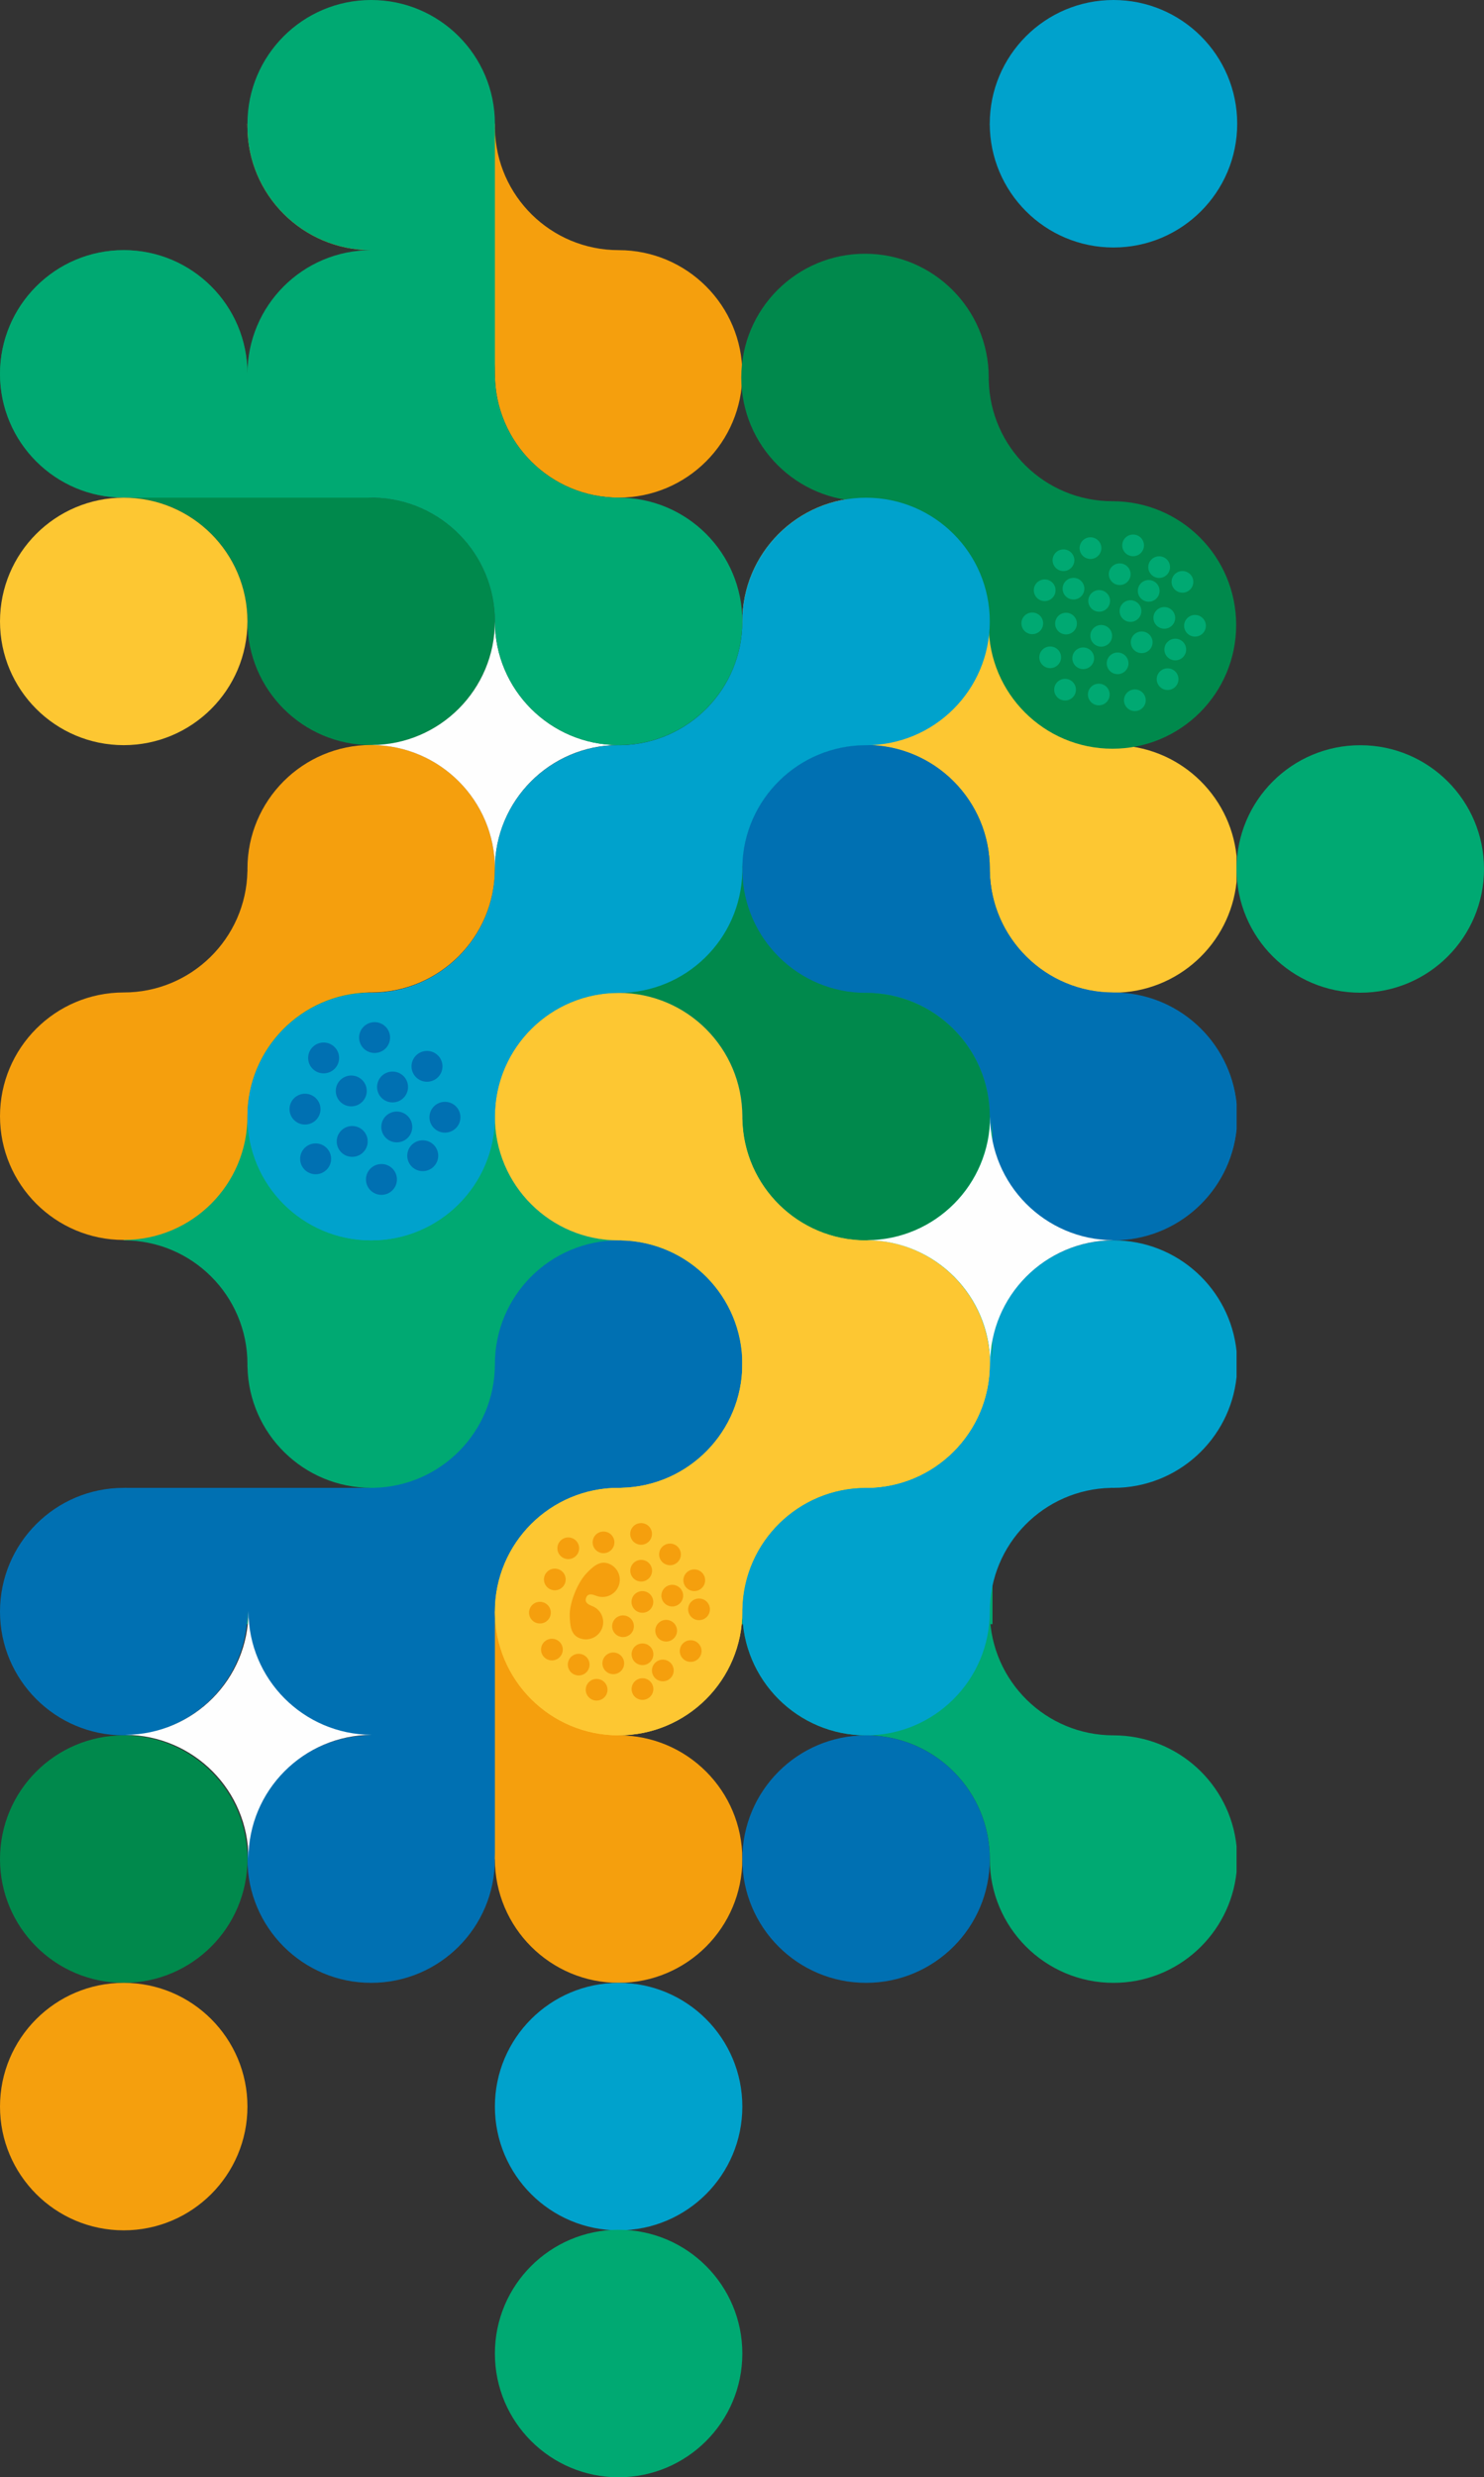 <?xml version="1.0" encoding="UTF-8"?>
<!DOCTYPE svg PUBLIC "-//W3C//DTD SVG 1.1//EN" "http://www.w3.org/Graphics/SVG/1.1/DTD/svg11.dtd">
<!-- Creator: CorelDRAW 2018 (64-Bit) -->
<svg xmlns="http://www.w3.org/2000/svg" xml:space="preserve" width="154.043mm" height="257.096mm" version="1.1" style="shape-rendering:geometricPrecision; text-rendering:geometricPrecision; image-rendering:optimizeQuality; fill-rule:evenodd; clip-rule:evenodd"
viewBox="0 0 21441.37 35785.5"
 xmlns:xlink="http://www.w3.org/1999/xlink">
 <rect x="0" y="0" width="21441.37" height="35785.5" fill="#333333" stroke="none"/>
 <defs>
  <style type="text/css">
   <![CDATA[
    .fil7 {fill:#FEFEFE}
    .fil3 {fill:#FDC732}
    .fil9 {fill:#FDC732}
    .fil2 {fill:#F59F0D}
    .fil0 {fill:#00A972}
    .fil10 {fill:#00A972}
    .fil11 {fill:#00A2CC}
    .fil1 {fill:#00A2CC}
    .fil8 {fill:#00894C}
    .fil4 {fill:#00894C}
    .fil5 {fill:#0070B2}
    .fil6 {fill:#0070B2}
   ]]>
  </style>
 </defs>
 <g id="Слой_x0020_1">
  <path class="fil0" d="M1787.6 14342.41l0 3575.18 0.01 0c987.27,0 1787.59,800.32 1787.59,1787.59 0,12.76 -0.19,25.49 -0.46,38.18l0.93 0c20.31,969.65 812.6,1749.41 1787.12,1749.41 987.27,0 1787.59,800.34 1787.59,1787.59 0,61.1 -3.08,121.49 -9.06,181.02l7198.41 0 0 -9118.97 -12552.14 0zm0 7150.36l0 1968.61 1796.68 0c-5.99,-59.53 -9.08,-119.91 -9.08,-181.02 0,-974.49 -779.78,-1766.8 -1749.41,-1787.1l0 -0.96c-12.71,0.26 -25.42,0.47 -38.18,0.47l-0.01 0z"/>
  <path class="fil1" d="M7150.39 12554.82c0,-987.27 800.31,-1787.6 1787.59,-1787.6 987.27,0 1787.58,800.34 1787.58,1787.6 0,987.27 -800.31,1787.59 -1787.58,1787.59 -974.52,0 -1766.81,779.78 -1787.12,1749.41l-0.95 0c0.26,12.71 0.47,25.43 0.47,38.19 0,987.27 -800.34,1787.58 -1787.59,1787.58 -987.27,0 -1787.6,-800.31 -1787.6,-1787.58 0,-987.28 800.34,-1787.6 1787.6,-1787.6 12.76,0 25.47,0.21 38.17,0.49l0 -0.96c969.63,-20.31 1749.42,-812.61 1749.42,-1787.12z"/>
  <polygon class="fil2" points="5959.82,26855.56 5959.82,23280.38 8937.98,23280.38 8937.98,26855.56 "/>
  <path class="fil3" d="M10725.59 19705.18c0,987.27 800.31,1787.6 1787.58,1787.6 987.28,0 1787.59,-800.34 1787.59,-1787.6 0,-987.26 -800.31,-1787.59 -1787.59,-1787.59 -974.51,0 -1766.8,-779.78 -1787.09,-1749.41l-0.96 0c0.26,-12.69 0.47,-25.42 0.47,-38.17 0,-987.28 -800.34,-1787.59 -1787.59,-1787.59 -987.27,0 -1787.6,800.31 -1787.6,1787.59 0,987.27 800.34,1787.58 1787.6,1787.58 12.76,0 25.47,-0.19 38.17,-0.47l0 0.95c969.63,20.32 1749.42,812.63 1749.42,1787.12z"/>
  <path class="fil4" d="M3575.21 8976.12c0,987.27 800.32,1787.6 1787.59,1787.6 987.27,0 1787.59,-800.34 1787.59,-1787.6 0,-987.26 -800.32,-1787.59 -1787.59,-1787.59 -974.51,0 -1766.8,-779.76 -1787.12,-1749.4l-0.95 0c0.28,-12.71 0.47,-25.43 0.47,-38.19 0,-987.27 -800.34,-1787.58 -1787.59,-1787.58 -987.27,0 -1787.6,800.31 -1787.6,1787.58 0,987.27 800.34,1787.59 1787.6,1787.59 12.76,0 25.47,-0.19 38.17,-0.47l0 0.96c969.65,20.31 1749.42,812.61 1749.42,1787.1z"/>
  <path class="fil5" d="M7150.39 19705.2c0,-987.27 800.31,-1787.6 1787.59,-1787.6 987.27,0 1787.58,800.34 1787.58,1787.6 0,987.26 -800.31,1787.59 -1787.58,1787.59 -974.52,0 -1766.81,779.79 -1787.1,1749.42l-0.96 0 0.01 1.38 0.46 0 0 32.61 0 4.18 0 3575.18 0 0.01c0,987.26 -800.34,1787.59 -1787.59,1787.59 -987.27,0 -1787.6,-800.34 -1787.6,-1787.59 0,-987.27 800.34,-1787.6 1787.6,-1787.6 -987.27,0 -1787.6,-800.32 -1787.6,-1787.59 0,987.27 -800.32,1787.59 -1787.59,1787.59 -987.27,0 -1787.59,-800.32 -1787.59,-1787.59 0,-987.27 800.32,-1787.59 1787.59,-1787.59l0.01 0 3575.18 0 4.18 0 33.99 0 0 -0.47c969.63,-20.31 1749.42,-812.63 1749.42,-1787.12z"/>
  <path class="fil3" d="M10725.59 19705.2c0,-987.27 800.31,-1787.6 1787.58,-1787.6 987.28,0 1787.59,800.34 1787.59,1787.6 0,987.26 -800.31,1787.59 -1787.59,1787.59 -974.51,0 -1766.8,779.79 -1787.09,1749.42l-0.96 0c0.26,12.69 0.47,25.42 0.47,38.17 0,987.27 -800.34,1787.59 -1787.59,1787.59 -987.27,0 -1787.6,-800.32 -1787.6,-1787.59 0,-987.27 800.34,-1787.59 1787.6,-1787.59 12.76,0 25.47,0.21 38.17,0.49l0 -0.96c969.63,-20.31 1749.42,-812.63 1749.42,-1787.12z"/>
  <path class="fil6" d="M12513.15 14342.41c987.27,0 1787.6,-800.32 1787.6,-1787.59 0,-987.27 -800.34,-1787.59 -1787.6,-1787.59 -987.26,0 -1787.59,800.32 -1787.59,1787.59 0,974.51 -779.78,1766.8 -1749.41,1787.09l0 0.96c-12.69,-0.26 -25.42,-0.46 -38.17,-0.46 -987.28,0 -1787.59,800.32 -1787.59,1787.58 0,987.27 800.31,1787.6 1787.59,1787.6 987.27,0 1787.58,-800.34 1787.58,-1787.6 0,-12.76 -0.19,-25.47 -0.47,-38.17l0.95 0c20.32,-969.63 812.63,-1749.41 1787.12,-1749.41z"/>
  <path class="fil6" d="M12513.16 14342.41c-987.27,0 -1787.6,-800.32 -1787.6,-1787.59 0,-987.27 800.34,-1787.59 1787.6,-1787.59 987.26,0 1787.59,800.32 1787.59,1787.59 0,974.51 779.79,1766.8 1749.42,1787.09l0 0.96c12.69,-0.26 25.42,-0.46 38.17,-0.46 924.05,0 1684.27,701.12 1777.86,1600.39l0 374.38c-93.59,899.27 -853.81,1600.41 -1777.86,1600.41 -987.27,0 -1787.59,-800.34 -1787.59,-1787.6 0,-12.76 0.21,-25.47 0.49,-38.17l-0.96 0c-20.31,-969.63 -812.63,-1749.41 -1787.12,-1749.41z"/>
  <path class="fil7" d="M5367.96 25060.47l0 0.24c-982.79,5.23 -1777.89,803.47 -1777.89,1787.48 0,-984.01 -795.07,-1782.25 -1777.83,-1787.48l0 -0.24c982.76,-5.25 1777.83,-803.45 1777.83,-1787.48 0,984.03 795.1,1782.23 1777.89,1787.48zm-1777.69 1802.5l-0.38 0c0.06,-4.64 0.17,-9.23 0.18,-13.85 0.03,4.62 0.15,9.21 0.19,13.85z"/>
  <path class="fil5" d="M5190.4 14342.43c-911.67,81.55 -1626.34,847.31 -1626.34,1780.21 0,-932.9 -714.65,-1698.66 -1626.31,-1780.21l3252.65 0zm-1626.14 1794.98l-0.39 0c0.06,-4.62 0.18,-9.21 0.19,-13.85 0,4.64 0.14,9.23 0.19,13.85z"/>
  <path class="fil8" d="M0.01 26855.57c0,-987.27 800.32,-1787.6 1787.59,-1787.6 987.27,0 1787.59,800.34 1787.59,1787.6 0,987.26 -800.32,1787.59 -1787.59,1787.59 -987.27,0 -1787.59,-800.34 -1787.59,-1787.59z"/>
  <path class="fil2" d="M7150.39 26855.57c0,-987.27 800.31,-1787.6 1787.59,-1787.6 987.27,0 1787.58,800.34 1787.58,1787.6 0,987.26 -800.31,1787.59 -1787.58,1787.59 -987.28,0 -1787.59,-800.34 -1787.59,-1787.59z"/>
  <path class="fil2" d="M7150.39 5400.94c0,987.27 800.31,1787.6 1787.59,1787.6 987.27,0 1787.58,-800.34 1787.58,-1787.6 0,-987.27 -800.31,-1787.58 -1787.58,-1787.58 -974.52,0 -1766.81,-779.79 -1787.12,-1749.42l-0.95 0c0.26,-12.71 0.47,-25.43 0.47,-38.18 0,-12.76 -0.22,-25.46 -0.49,-38.15l-3574.22 0c-0.26,12.69 -0.49,25.39 -0.49,38.15 0,987.27 800.34,1787.6 1787.6,1787.6 12.76,0 25.47,-0.22 38.17,-0.5l0 0.96c969.63,20.31 1749.42,812.61 1749.42,1787.12z"/>
  <path class="fil9" d="M14300.75 12552.59c0,987.27 800.32,1787.6 1787.59,1787.6 924.05,0 1684.27,-701.13 1777.86,-1600.42l0 -374.38c-93.59,-899.27 -853.81,-1600.39 -1777.86,-1600.39 -974.51,0 -1766.8,-779.78 -1787.12,-1749.42l-0.95 0c0.28,-12.71 0.47,-25.42 0.47,-38.18 0,-987.27 -800.34,-1787.59 -1787.59,-1787.59 -987.27,0 -1787.6,800.32 -1787.6,1787.59 0,987.27 800.34,1787.6 1787.6,1787.6 12.76,0 25.49,-0.22 38.18,-0.49l0 0.96c969.63,20.29 1749.41,812.61 1749.41,1787.12z"/>
  <path class="fil6" d="M14300.75 16124.14c0,987.27 800.32,1787.6 1787.59,1787.6 924.05,0 1684.27,-701.13 1777.86,-1600.42l0 -374.37c-93.59,-899.29 -853.81,-1600.41 -1777.86,-1600.41 -974.51,0 -1766.8,-779.78 -1787.12,-1749.41l-0.95 0c0.28,-12.72 0.47,-25.43 0.47,-38.19 0,-987.27 -800.34,-1787.59 -1787.59,-1787.59 -987.27,0 -1787.6,800.32 -1787.6,1787.59 0,987.27 800.34,1787.6 1787.6,1787.6 12.76,0 25.49,-0.22 38.18,-0.49l0 0.96c969.63,20.29 1749.41,812.61 1749.41,1787.12z"/>
  <path class="fil10" d="M14300.75 26855.56c0,987.27 800.32,1787.6 1787.59,1787.6 924.05,0 1684.27,-701.13 1777.86,-1600.42l0 -374.38c-93.59,-899.29 -853.81,-1600.39 -1777.86,-1600.39 -974.51,0 -1766.8,-779.79 -1787.12,-1749.42l-0.95 0c0.28,-12.71 0.47,-25.42 0.47,-38.18 0,-987.27 -800.34,-1787.59 -1787.59,-1787.59 -987.27,0 -1787.6,800.32 -1787.6,1787.59 0,987.27 800.34,1787.6 1787.6,1787.6 12.76,0 25.49,-0.22 38.18,-0.49l0 0.96c969.63,20.29 1749.41,812.6 1749.41,1787.12z"/>
  <path class="fil4" d="M10725.59 16129.99c0,987.27 800.31,1787.6 1787.58,1787.6 987.28,0 1787.59,-800.34 1787.59,-1787.6 0,-987.27 -800.31,-1787.58 -1787.59,-1787.58 -974.51,0 -1766.8,-779.79 -1787.1,-1749.42l-0.95 0c0.26,-12.71 0.47,-25.43 0.47,-38.19 0,-987.27 -800.34,-1787.58 -1787.59,-1787.58 -987.27,0 -1787.6,800.31 -1787.6,1787.58 0,987.28 800.34,1787.62 1787.6,1787.62 12.76,0 25.47,-0.22 38.17,-0.5l0 0.96c969.63,20.31 1749.42,812.61 1749.42,1787.12z"/>
  <path class="fil1" d="M14300.74 23280.37c0,987.27 -800.32,1787.6 -1787.59,1787.6 -987.27,0 -1787.59,-800.34 -1787.59,-1787.6 0,-987.27 800.32,-1787.59 1787.59,-1787.59 974.51,0 1766.81,-779.78 1787.12,-1749.42l0.95 0c-0.26,-12.71 -0.47,-25.42 -0.47,-38.18 0,-987.27 800.34,-1787.59 1787.59,-1787.59 924.05,0 1684.28,701.12 1777.88,1600.39l0 374.38c-93.59,899.29 -853.83,1600.42 -1777.88,1600.42 -12.76,0 -25.47,-0.22 -38.17,-0.49l0 0.96c-969.65,20.29 -1749.42,812.6 -1749.42,1787.12z"/>
  <path class="fil2" d="M3575.2 16124.14c0,987.27 -800.32,1787.6 -1787.59,1787.6 -987.27,0 -1787.59,-800.34 -1787.59,-1787.6 0,-987.27 800.32,-1787.59 1787.59,-1787.59 974.51,0 1766.8,-779.78 1787.12,-1749.41l0.95 0c-0.28,-12.72 -0.47,-25.43 -0.47,-38.19 0,-987.27 800.34,-1787.59 1787.59,-1787.59 987.27,0 1787.6,800.32 1787.6,1787.59 0,987.27 -800.34,1787.6 -1787.6,1787.6 -12.76,0 -25.49,-0.22 -38.18,-0.49l0 0.96c-969.63,20.29 -1749.41,812.61 -1749.41,1787.12z"/>
  <path class="fil4" d="M14285.43 9028.16c0,987.27 800.32,1787.6 1787.59,1787.6 987.27,0 1787.59,-800.34 1787.59,-1787.6 0,-987.27 -800.32,-1787.59 -1787.59,-1787.59 -974.51,0 -1766.8,-779.78 -1787.12,-1749.42l-0.93 0c0.26,-12.71 0.46,-25.42 0.46,-38.18 0,-987.27 -800.32,-1787.59 -1787.58,-1787.59 -987.28,0 -1787.6,800.32 -1787.6,1787.59 0,987.27 800.32,1787.6 1787.6,1787.6 12.76,0 25.47,-0.22 38.17,-0.49l0 0.96c969.63,20.29 1749.41,812.6 1749.41,1787.12z"/>
  <path class="fil11" d="M7150.39 30430.74c0,987.27 800.31,1787.6 1787.59,1787.6 987.27,0 1787.58,-800.34 1787.58,-1787.6 0,-987.27 -800.31,-1787.58 -1787.58,-1787.58 -987.28,0 -1787.59,800.31 -1787.59,1787.58z"/>
  <path class="fil10" d="M7150.39 33997.89c0,987.27 800.31,1787.6 1787.59,1787.6 987.27,0 1787.58,-800.34 1787.58,-1787.6 0,-987.27 -800.31,-1787.59 -1787.58,-1787.59 -987.28,0 -1787.59,800.32 -1787.59,1787.59z"/>
  <path class="fil10" d="M17866.19 12552.58c0,987.28 800.32,1787.6 1787.59,1787.6 987.27,0 1787.59,-800.32 1787.59,-1787.6 0,-987.27 -800.32,-1787.58 -1787.59,-1787.58 -987.27,0 -1787.59,800.31 -1787.59,1787.58z"/>
  <path class="fil5" d="M14300.75 26855.57c0,-987.27 -800.34,-1787.6 -1787.59,-1787.6 -987.27,0 -1787.6,800.34 -1787.6,1787.6 0,987.26 800.34,1787.59 1787.6,1787.59 987.26,0 1787.59,-800.34 1787.59,-1787.59z"/>
  <path class="fil0" d="M14339.74 19709.51l-0.03 1.16c0,-984.03 -795.07,-1782.25 -1777.83,-1787.49l0 -0.24c982.76,-5.26 1777.83,-803.45 1777.83,-1787.47l0.03 1.13 0 3572.91zm0 15.92l-0.21 0c0.04,-4.62 0.17,-9.23 0.18,-13.86l0.03 1.53 0 1.31 0 11.02z"/>
  <path class="fil2" d="M0.01 30430.74c0,987.27 800.32,1787.6 1787.59,1787.6 987.27,0 1787.59,-800.34 1787.59,-1787.6 0,-987.27 -800.32,-1787.58 -1787.59,-1787.58 -987.27,0 -1787.59,800.31 -1787.59,1787.58z"/>
  <path class="fil11" d="M14300.35 1787.6c0,987.27 800.32,1787.6 1787.59,1787.6 987.27,0 1787.59,-800.34 1787.59,-1787.6 0,-987.27 -800.32,-1787.59 -1787.59,-1787.59 -987.27,0 -1787.59,800.32 -1787.59,1787.59z"/>
  <path class="fil3" d="M10725.59 19705.18c0,987.27 800.31,1787.6 1787.58,1787.6 987.28,0 1787.59,-800.34 1787.59,-1787.6 0,-987.26 -800.31,-1787.59 -1787.59,-1787.59 -974.51,0 -1766.8,-779.78 -1787.09,-1749.41l-0.96 0c0.26,-12.69 0.47,-25.42 0.47,-38.17 0,-987.28 -800.34,-1787.59 -1787.59,-1787.59 -987.27,0 -1787.6,800.31 -1787.6,1787.59 0,987.27 800.34,1787.58 1787.6,1787.58 12.76,0 25.47,-0.19 38.17,-0.47l0 0.95c969.63,20.32 1749.42,812.63 1749.42,1787.12z"/>
  <path class="fil3" d="M10725.59 19705.2c0,-987.27 800.31,-1787.6 1787.58,-1787.6 987.28,0 1787.59,800.34 1787.59,1787.6 0,987.26 -800.31,1787.59 -1787.59,1787.59 -974.51,0 -1766.8,779.79 -1787.09,1749.42l-0.96 0c0.26,12.69 0.47,25.42 0.47,38.17 0,987.27 -800.34,1787.59 -1787.59,1787.59 -987.27,0 -1787.6,-800.32 -1787.6,-1787.59 0,-987.27 800.34,-1787.59 1787.6,-1787.59 12.76,0 25.47,0.21 38.17,0.49l0 -0.96c969.63,-20.31 1749.42,-812.63 1749.42,-1787.12z"/>
  <path class="fil7" d="M16083.87 17915.55l0 0.24c-982.79,5.23 -1777.88,803.47 -1777.88,1787.48 0,-984.01 -795.07,-1782.25 -1777.85,-1787.48l0 -0.24c982.77,-5.25 1777.85,-803.45 1777.85,-1787.48 0,984.03 795.09,1782.23 1777.88,1787.48zm-1777.69 1802.5l-0.36 0c0.04,-4.64 0.17,-9.23 0.18,-13.85 0.01,4.62 0.15,9.21 0.18,13.85z"/>
  <path class="fil7" d="M8928.29 10762.18l0 0.22c-982.79,5.25 -1777.88,803.48 -1777.88,1787.49 0,-984.01 -795.07,-1782.25 -1777.85,-1787.49l0 -0.22c982.77,-5.25 1777.85,-803.45 1777.85,-1787.48 0,984.03 795.09,1782.23 1777.88,1787.48zm-1777.69 1802.5l-0.36 0c0.04,-4.64 0.17,-9.23 0.18,-13.85 0.01,4.62 0.15,9.21 0.18,13.85z"/>
  <path class="fil9" d="M3565.48 1787.6c-0.32,13.97 -0.52,28.02 -0.52,42.08 0,-14.06 -0.21,-28.1 -0.53,-42.08l1.04 0zm-0.33 56.86l-0.38 0c0.06,-4.64 0.17,-9.24 0.19,-13.86 0.01,4.62 0.15,9.23 0.18,13.86z"/>
  <path class="fil10" d="M14295.57 1787.6c-0.32,13.97 -0.52,28.02 -0.52,42.08 0,-14.06 -0.21,-28.1 -0.53,-42.08l1.04 0zm-0.33 56.86l-0.36 0c0.04,-4.64 0.17,-9.24 0.18,-13.86 0.01,4.62 0.15,9.23 0.18,13.86z"/>
  <path class="fil1" d="M7150.39 12554.82l0.01 -1.11 -0.01 -1.1c0,-987.27 800.34,-1787.6 1787.6,-1787.6 12.76,0 25.47,0.22 38.17,0.49l0 -0.96c969.63,-20.29 1749.42,-812.61 1749.42,-1787.12 0,-987.27 800.31,-1787.6 1787.58,-1787.6 987.28,0 1787.59,800.34 1787.59,1787.6 0,987.27 -800.31,1787.59 -1787.59,1787.59 -974.51,0 -1766.8,779.78 -1787.1,1749.42l-0.95 0c0.26,12.71 0.47,25.42 0.47,38.18l-0.03 1.77 0 0.45c0,14.68 -0.24,29.33 -0.57,43.93 -23.33,966.98 -814.42,1743.66 -1787.01,1743.66 -974.52,0 -1766.81,779.78 -1787.12,1749.41l-0.95 0c0.26,12.71 0.47,25.43 0.47,38.19 0,987.27 -800.34,1787.58 -1787.59,1787.58 -987.27,0 -1787.6,-800.31 -1787.6,-1787.58 0,-987.28 800.34,-1787.6 1787.6,-1787.6 12.76,0 25.47,0.21 38.17,0.49l0 -0.96c969.63,-20.31 1749.42,-812.61 1749.42,-1787.12z"/>
  <path class="fil10" d="M7150.39 8976.13c0,987.27 800.31,1787.6 1787.59,1787.6 987.27,0 1787.58,-800.34 1787.58,-1787.6 0,-987.26 -800.31,-1787.58 -1787.58,-1787.58 -974.52,0 -1766.81,-779.79 -1787.1,-1749.42l-0.97 0 0.03 -1.39 0.46 0 0 -32.6 0 -4.19 0 -3575.17 0 -0.01c0,-7.6 -0.08,-15.17 -0.21,-22.74 0.04,-5.15 0.19,-10.27 0.19,-15.44 0,-987.27 -800.31,-1787.58 -1787.58,-1787.58 -987.28,0 -1787.6,800.31 -1787.6,1787.58 0,5.05 0.17,10.05 0.19,15.07 -0.11,7.68 -0.19,15.39 -0.19,23.11 0,987.27 800.32,1787.6 1787.6,1787.6 -987.28,0 -1787.6,800.31 -1787.6,1787.58 0,-987.27 -800.31,-1787.58 -1787.59,-1787.58 -987.27,0 -1787.59,800.31 -1787.59,1787.58 0,987.28 800.32,1787.6 1787.59,1787.6l0.01 0 3575.18 0 4.18 0 33.99 0 0 0.47c969.65,20.31 1749.42,812.61 1749.42,1787.1z"/>
  <path class="fil6" d="M5636.02 14988.19c0,-122.96 -100.2,-222.66 -223.75,-222.66 -123.57,0 -223.69,99.7 -223.69,222.66 0,122.99 100.12,222.64 223.69,222.64 123.55,0 223.75,-99.65 223.75,-222.64zm-348.47 2049.33c0,123.02 100.18,222.66 223.75,222.66 123.53,0 223.68,-99.65 223.68,-222.66 0,-122.98 -100.15,-222.62 -223.68,-222.62 -123.57,0 -223.75,99.65 -223.75,222.62zm160.52 -1335.39c0,123 100.19,222.68 223.75,222.68 123.56,0 223.68,-99.67 223.68,-222.68 0,-122.98 -100.12,-222.64 -223.68,-222.64 -123.56,0 -223.75,99.66 -223.75,222.64zm-1111.43 1037.78c0,123.03 100.18,222.68 223.72,222.68 123.57,0 223.69,-99.65 223.69,-222.68 0,-122.98 -100.12,-222.62 -223.69,-222.62 -123.55,0 -223.72,99.65 -223.72,222.62zm528.37 -251.31c0,123.02 100.2,222.68 223.75,222.68 123.56,0 223.71,-99.66 223.71,-222.68 0,-122.95 -100.15,-222.62 -223.71,-222.62 -123.55,0 -223.75,99.67 -223.75,222.62zm-13.56 -729.4c0,123 100.19,222.68 223.74,222.68 123.55,0 223.71,-99.67 223.71,-222.68 0,-122.96 -100.16,-222.62 -223.71,-222.62 -123.55,0 -223.74,99.66 -223.74,222.62zm1541.78 -355.19c0,-122.98 -100.19,-222.68 -223.74,-222.68 -123.57,0 -223.69,99.7 -223.69,222.68 0,122.96 100.12,222.61 223.69,222.61 123.55,0 223.74,-99.65 223.74,-222.61zm-1493.73 -121.46c0,-122.99 -100.16,-222.68 -223.75,-222.68 -123.53,0 -223.67,99.69 -223.67,222.68 0,122.95 100.13,222.61 223.67,222.61 123.59,0 223.75,-99.66 223.75,-222.61zm984.62 1412.37c0,123 100.16,222.65 223.71,222.65 123.57,0 223.69,-99.65 223.69,-222.65 0,-122.99 -100.12,-222.64 -223.69,-222.64 -123.55,0 -223.71,99.65 -223.71,222.64zm-1253.63 -672.79c0,-122.96 -100.18,-222.66 -223.74,-222.66 -123.56,0 -223.69,99.7 -223.69,222.66 0,122.99 100.13,222.64 223.69,222.64 123.56,0 223.74,-99.65 223.74,-222.64zm1325.98 257.28c0,-122.96 -100.19,-222.66 -223.74,-222.66 -123.55,0 -223.71,99.7 -223.71,222.66 0,122.98 100.16,222.64 223.71,222.64 123.55,0 223.74,-99.66 223.74,-222.64zm248.5 -140.29c0,123.02 100.18,222.66 223.74,222.66 123.56,0 223.69,-99.65 223.69,-222.66 0,-122.98 -100.13,-222.62 -223.69,-222.62 -123.56,0 -223.74,99.65 -223.74,222.62z"/>
  <path class="fil10" d="M15522.6 8092.87c0,86.35 -70.36,156.4 -157.16,156.4 -86.77,0 -157.11,-70.04 -157.11,-156.4 0,-86.37 70.33,-156.37 157.11,-156.37 86.8,0 157.16,70 157.16,156.37zm498.26 201.84c0,-86.4 70.36,-156.4 157.16,-156.4 86.77,0 157.11,70 157.11,156.4 0,86.38 -70.33,156.38 -157.11,156.38 -86.8,0 -157.16,-70 -157.16,-156.38zm317.62 983.64c0,-86.4 70.36,-156.4 157.16,-156.4 86.77,0 157.11,70 157.11,156.4 0,86.38 -70.33,156.38 -157.11,156.38 -86.8,0 -157.16,-70 -157.16,-156.38zm-985.53 -774.6c0,-86.4 70.38,-156.4 157.15,-156.4 86.79,0 157.12,70 157.12,156.4 0,86.37 -70.33,156.35 -157.12,156.35 -86.77,0 -157.15,-69.99 -157.15,-156.35zm371.13 176.51c0,-86.4 70.38,-156.4 157.16,-156.4 86.79,0 157.12,70 157.12,156.4 0,86.38 -70.33,156.37 -157.12,156.37 -86.79,0 -157.16,-69.99 -157.16,-156.37zm29.66 504.53c0,-86.41 70.36,-156.41 157.16,-156.41 86.77,0 157.11,70 157.11,156.41 0,86.37 -70.33,156.37 -157.11,156.37 -86.8,0 -157.16,-70 -157.16,-156.37zm486.13 930.72c0,-86.41 70.38,-156.41 157.15,-156.41 86.79,0 157.12,70 157.12,156.41 0,86.37 -70.33,156.37 -157.12,156.37 -86.77,0 -157.15,-70 -157.15,-156.37zm787.21 -304.65c0,86.38 -70.36,156.41 -157.16,156.41 -86.79,0 -157.12,-70.03 -157.12,-156.41 0,-86.37 70.33,-156.35 157.12,-156.35 86.8,0 157.16,69.99 157.16,156.35zm-1428.6 -1892.86c0,-86.41 70.36,-156.41 157.15,-156.41 86.79,0 157.11,70 157.11,156.41 0,86.37 -70.32,156.37 -157.11,156.37 -86.79,0 -157.15,-70 -157.15,-156.37zm434.55 2114.68c0,86.37 -70.36,156.4 -157.15,156.4 -86.8,0 -157.13,-70.03 -157.13,-156.4 0,-86.38 70.33,-156.38 157.13,-156.38 86.79,0 157.15,70 157.15,156.38zm181.48 -2154.47c0,-86.4 70.36,-156.4 157.13,-156.4 86.8,0 157.13,70 157.13,156.4 0,86.38 -70.33,156.38 -157.13,156.38 -86.77,0 -157.13,-70 -157.13,-156.38zm-668.99 2084.33c0,86.37 -70.36,156.41 -157.15,156.41 -86.77,0 -157.11,-70.04 -157.11,-156.41 0,-86.37 70.33,-156.37 157.11,-156.37 86.79,0 157.15,70 157.15,156.37zm1045.4 -1770.26c0,-86.4 70.36,-156.4 157.15,-156.4 86.79,0 157.12,70 157.12,156.4 0,86.38 -70.33,156.38 -157.12,156.38 -86.79,0 -157.15,-70 -157.15,-156.38zm-783.26 1316.62c0,86.38 -70.36,156.41 -157.13,156.41 -86.8,0 -157.13,-70.03 -157.13,-156.41 0,-86.37 70.33,-156.37 157.13,-156.37 86.77,0 157.13,70 157.13,156.37zm632.23 -973.53c0,-86.41 70.36,-156.41 157.15,-156.41 86.79,0 157.13,70 157.13,156.41 0,86.37 -70.35,156.37 -157.13,156.37 -86.79,0 -157.15,-70 -157.15,-156.37zm-1109.14 959.58c0,86.38 -70.36,156.41 -157.16,156.41 -86.79,0 -157.12,-70.03 -157.12,-156.41 0,-86.35 70.33,-156.35 157.12,-156.35 86.8,0 157.16,70 157.16,156.35zm1596.69 -1089.6c0,-86.41 70.35,-156.4 157.12,-156.4 86.81,0 157.13,69.99 157.13,156.4 0,86.35 -70.32,156.35 -157.13,156.35 -86.77,0 -157.12,-70 -157.12,-156.35zm-1368.07 602.56c0,86.38 -70.38,156.41 -157.16,156.41 -86.77,0 -157.09,-70.03 -157.09,-156.41 0,-86.37 70.32,-156.37 157.09,-156.37 86.79,0 157.16,70 157.16,156.37zm931.36 -180.71c0,86.38 -70.36,156.41 -157.16,156.41 -86.77,0 -157.11,-70.03 -157.11,-156.41 0,-86.37 70.33,-156.37 157.11,-156.37 86.8,0 157.16,70 157.16,156.37zm174.53 98.55c0,-86.41 70.38,-156.41 157.15,-156.41 86.8,0 157.13,70 157.13,156.41 0,86.37 -70.33,156.37 -157.13,156.37 -86.77,0 -157.15,-70 -157.15,-156.37zm-1593.38 78.8c0,86.37 -70.38,156.41 -157.16,156.41 -86.79,0 -157.12,-70.04 -157.12,-156.41 0,-86.37 70.33,-156.37 157.12,-156.37 86.79,0 157.16,70 157.16,156.37zm2036.78 35.19c0,-86.4 70.36,-156.4 157.16,-156.4 86.77,0 157.11,70 157.11,156.4 0,86.37 -70.33,156.37 -157.11,156.37 -86.8,0 -157.16,-70 -157.16,-156.37zm-1857.63 -513.27c0,86.37 -70.38,156.41 -157.16,156.41 -86.79,0 -157.12,-70.04 -157.12,-156.41 0,-86.37 70.33,-156.37 157.12,-156.37 86.79,0 157.16,70 157.16,156.37zm1053.79 1055.54c0,86.38 -70.36,156.41 -157.15,156.41 -86.8,0 -157.13,-70.03 -157.13,-156.41 0,-86.37 70.33,-156.37 157.13,-156.37 86.79,0 157.15,70 157.15,156.37zm518.79 -199.2c0,-86.4 70.36,-156.4 157.15,-156.4 86.79,0 157.12,70 157.12,156.4 0,86.38 -70.33,156.38 -157.12,156.38 -86.79,0 -157.15,-70 -157.15,-156.38z"/>
  <path class="fil2" d="M8401.68 23895.33c83.85,22.37 133.58,108.12 111.12,191.54 -22.45,83.45 -108.61,132.93 -192.46,110.57 -83.83,-22.37 -133.57,-108.08 -111.1,-191.51 22.45,-83.43 108.6,-132.96 192.45,-110.6zm536.29 -984.74c-50.23,128.17 -195.38,191.51 -324.13,141.5 -38.95,-15.14 -116,-47.16 -144.37,25.17 -30.37,77.47 43.33,106.36 86.26,123.02 128.81,50.01 192.43,194.46 142.21,322.58 -50.25,128.2 -195.38,191.53 -324.18,141.52 -128.75,-50.01 -136.88,-185.14 -142.11,-322.63 -6.85,-179.58 109.93,-474.95 240.04,-612.23 94.8,-100.05 195.35,-191.49 324.13,-141.49 128.75,50.01 192.43,194.45 142.16,322.58zm1052.37 67.91c-83.82,-22.37 -133.58,-108.12 -111.12,-191.57 22.47,-83.42 108.64,-132.9 192.46,-110.56 83.82,22.35 133.57,108.08 111.1,191.51 -22.47,83.43 -108.62,132.97 -192.45,110.62zm-324.86 426.73c83.86,22.37 133.58,108.12 111.12,191.57 -22.47,83.42 -108.61,132.91 -192.46,110.56 -83.83,-22.35 -133.55,-108.08 -111.1,-191.51 22.47,-83.43 108.61,-132.97 192.45,-110.62zm-623.16 -64.6c83.83,22.35 133.57,108.11 111.1,191.57 -22.47,83.42 -108.6,132.91 -192.46,110.55 -83.83,-22.35 -133.57,-108.1 -111.1,-191.51 22.47,-83.45 108.61,-132.96 192.46,-110.6zm262.6 -802.16c83.86,22.35 133.57,108.12 111.12,191.54 -22.47,83.43 -108.6,132.91 -192.46,110.56 -83.81,-22.35 -133.54,-108.08 -111.09,-191.5 22.47,-83.43 108.61,-132.96 192.43,-110.6zm17.13 451.12c83.83,22.35 133.55,108.11 111.09,191.54 -22.45,83.43 -108.58,132.93 -192.45,110.56 -83.83,-22.34 -133.57,-108.08 -111.1,-191.5 22.45,-83.45 108.61,-132.97 192.46,-110.6zm431.73 -90.77c83.86,22.35 133.6,108.11 111.13,191.55 -22.45,83.42 -108.6,132.93 -192.46,110.55 -83.82,-22.34 -133.57,-108.08 -111.1,-191.5 22.47,-83.43 108.61,-132.97 192.43,-110.6zm-1912.15 245.7c83.88,22.37 133.6,108.12 111.13,191.55 -22.45,83.42 -108.6,132.91 -192.46,110.55 -83.83,-22.35 -133.55,-108.07 -111.09,-191.5 22.45,-83.42 108.61,-132.96 192.42,-110.6zm91.94 835.59c-83.85,-22.35 -133.6,-108.12 -111.13,-191.55 22.47,-83.42 108.62,-132.91 192.49,-110.56 83.81,22.35 133.54,108.08 111.07,191.51 -22.47,83.43 -108.61,132.97 -192.43,110.6zm2206.86 -883.43c83.88,22.35 133.6,108.12 111.13,191.54 -22.47,83.43 -108.61,132.93 -192.47,110.57 -83.82,-22.35 -133.54,-108.08 -111.07,-191.53 22.45,-83.42 108.6,-132.96 192.42,-110.59zm-2164.87 -129.56c-83.81,-22.37 -133.55,-108.14 -111.1,-191.55 22.47,-83.45 108.62,-132.93 192.46,-110.57 83.83,22.35 133.57,108.08 111.1,191.51 -22.48,83.43 -108.62,132.96 -192.46,110.62zm2044.05 732.08c83.85,22.35 133.58,108.11 111.13,191.54 -22.47,83.43 -108.61,132.94 -192.46,110.57 -83.83,-22.35 -133.58,-108.08 -111.12,-191.53 22.47,-83.42 108.6,-132.96 192.45,-110.59zm-1849.8 -1182.6c-83.81,-22.35 -133.6,-108.12 -111.14,-191.54 22.47,-83.43 108.65,-132.9 192.49,-110.56 83.81,22.35 133.55,108.08 111.09,191.51 -22.47,83.42 -108.6,132.96 -192.43,110.59zm1447.56 1463.14c83.85,22.35 133.57,108.12 111.1,191.55 -22.47,83.42 -108.6,132.93 -192.45,110.56 -83.85,-22.35 -133.57,-108.08 -111.12,-191.51 22.47,-83.43 108.62,-132.97 192.46,-110.6zm-293.9 -233.98c83.86,22.37 133.58,108.14 111.12,191.55 -22.45,83.45 -108.6,132.93 -192.46,110.57 -83.83,-22.37 -133.55,-108.08 -111.09,-191.54 22.45,-83.42 108.6,-132.94 192.43,-110.59zm-644.27 -1314.61c-83.83,-22.35 -133.58,-108.12 -111.12,-191.55 22.47,-83.43 108.64,-132.91 192.47,-110.56 83.82,22.35 133.54,108.08 111.09,191.51 -22.47,83.43 -108.6,132.96 -192.45,110.6zm644.29 1816.95c83.85,22.35 133.57,108.12 111.12,191.54 -22.47,83.43 -108.61,132.94 -192.46,110.57 -83.81,-22.35 -133.55,-108.08 -111.09,-191.51 22.45,-83.43 108.6,-132.96 192.43,-110.6zm-421.86 -371.43c83.86,22.37 133.58,108.12 111.12,191.54 -22.47,83.45 -108.58,132.94 -192.46,110.57 -83.83,-22.35 -133.55,-108.08 -111.09,-191.51 22.45,-83.43 108.61,-132.96 192.43,-110.6zm320.54 -1567.46c-83.79,-22.34 -133.58,-108.11 -111.12,-191.55 22.45,-83.42 108.65,-132.9 192.47,-110.55 83.81,22.34 133.55,108.07 111.09,191.5 -22.45,83.43 -108.6,132.97 -192.45,110.6zm-561.29 1948.93c83.85,22.37 133.57,108.12 111.1,191.57 -22.47,83.42 -108.58,132.91 -192.45,110.56 -83.83,-22.37 -133.55,-108.08 -111.1,-191.51 22.47,-83.45 108.62,-132.97 192.45,-110.62zm978.95 -1652.94c-83.83,-22.37 -133.61,-108.14 -111.14,-191.57 22.47,-83.43 108.65,-132.9 192.46,-110.56 83.83,22.35 133.57,108.08 111.12,191.51 -22.47,83.43 -108.62,132.96 -192.43,110.62z"/>
  <path class="fil9" d="M0.01 8976.61c0,987.27 800.32,1787.6 1787.59,1787.6 987.27,0 1787.59,-800.34 1787.59,-1787.6 0,-987.27 -800.32,-1787.59 -1787.59,-1787.59 -987.27,0 -1787.59,800.32 -1787.59,1787.59z"/>
 </g>
</svg>
